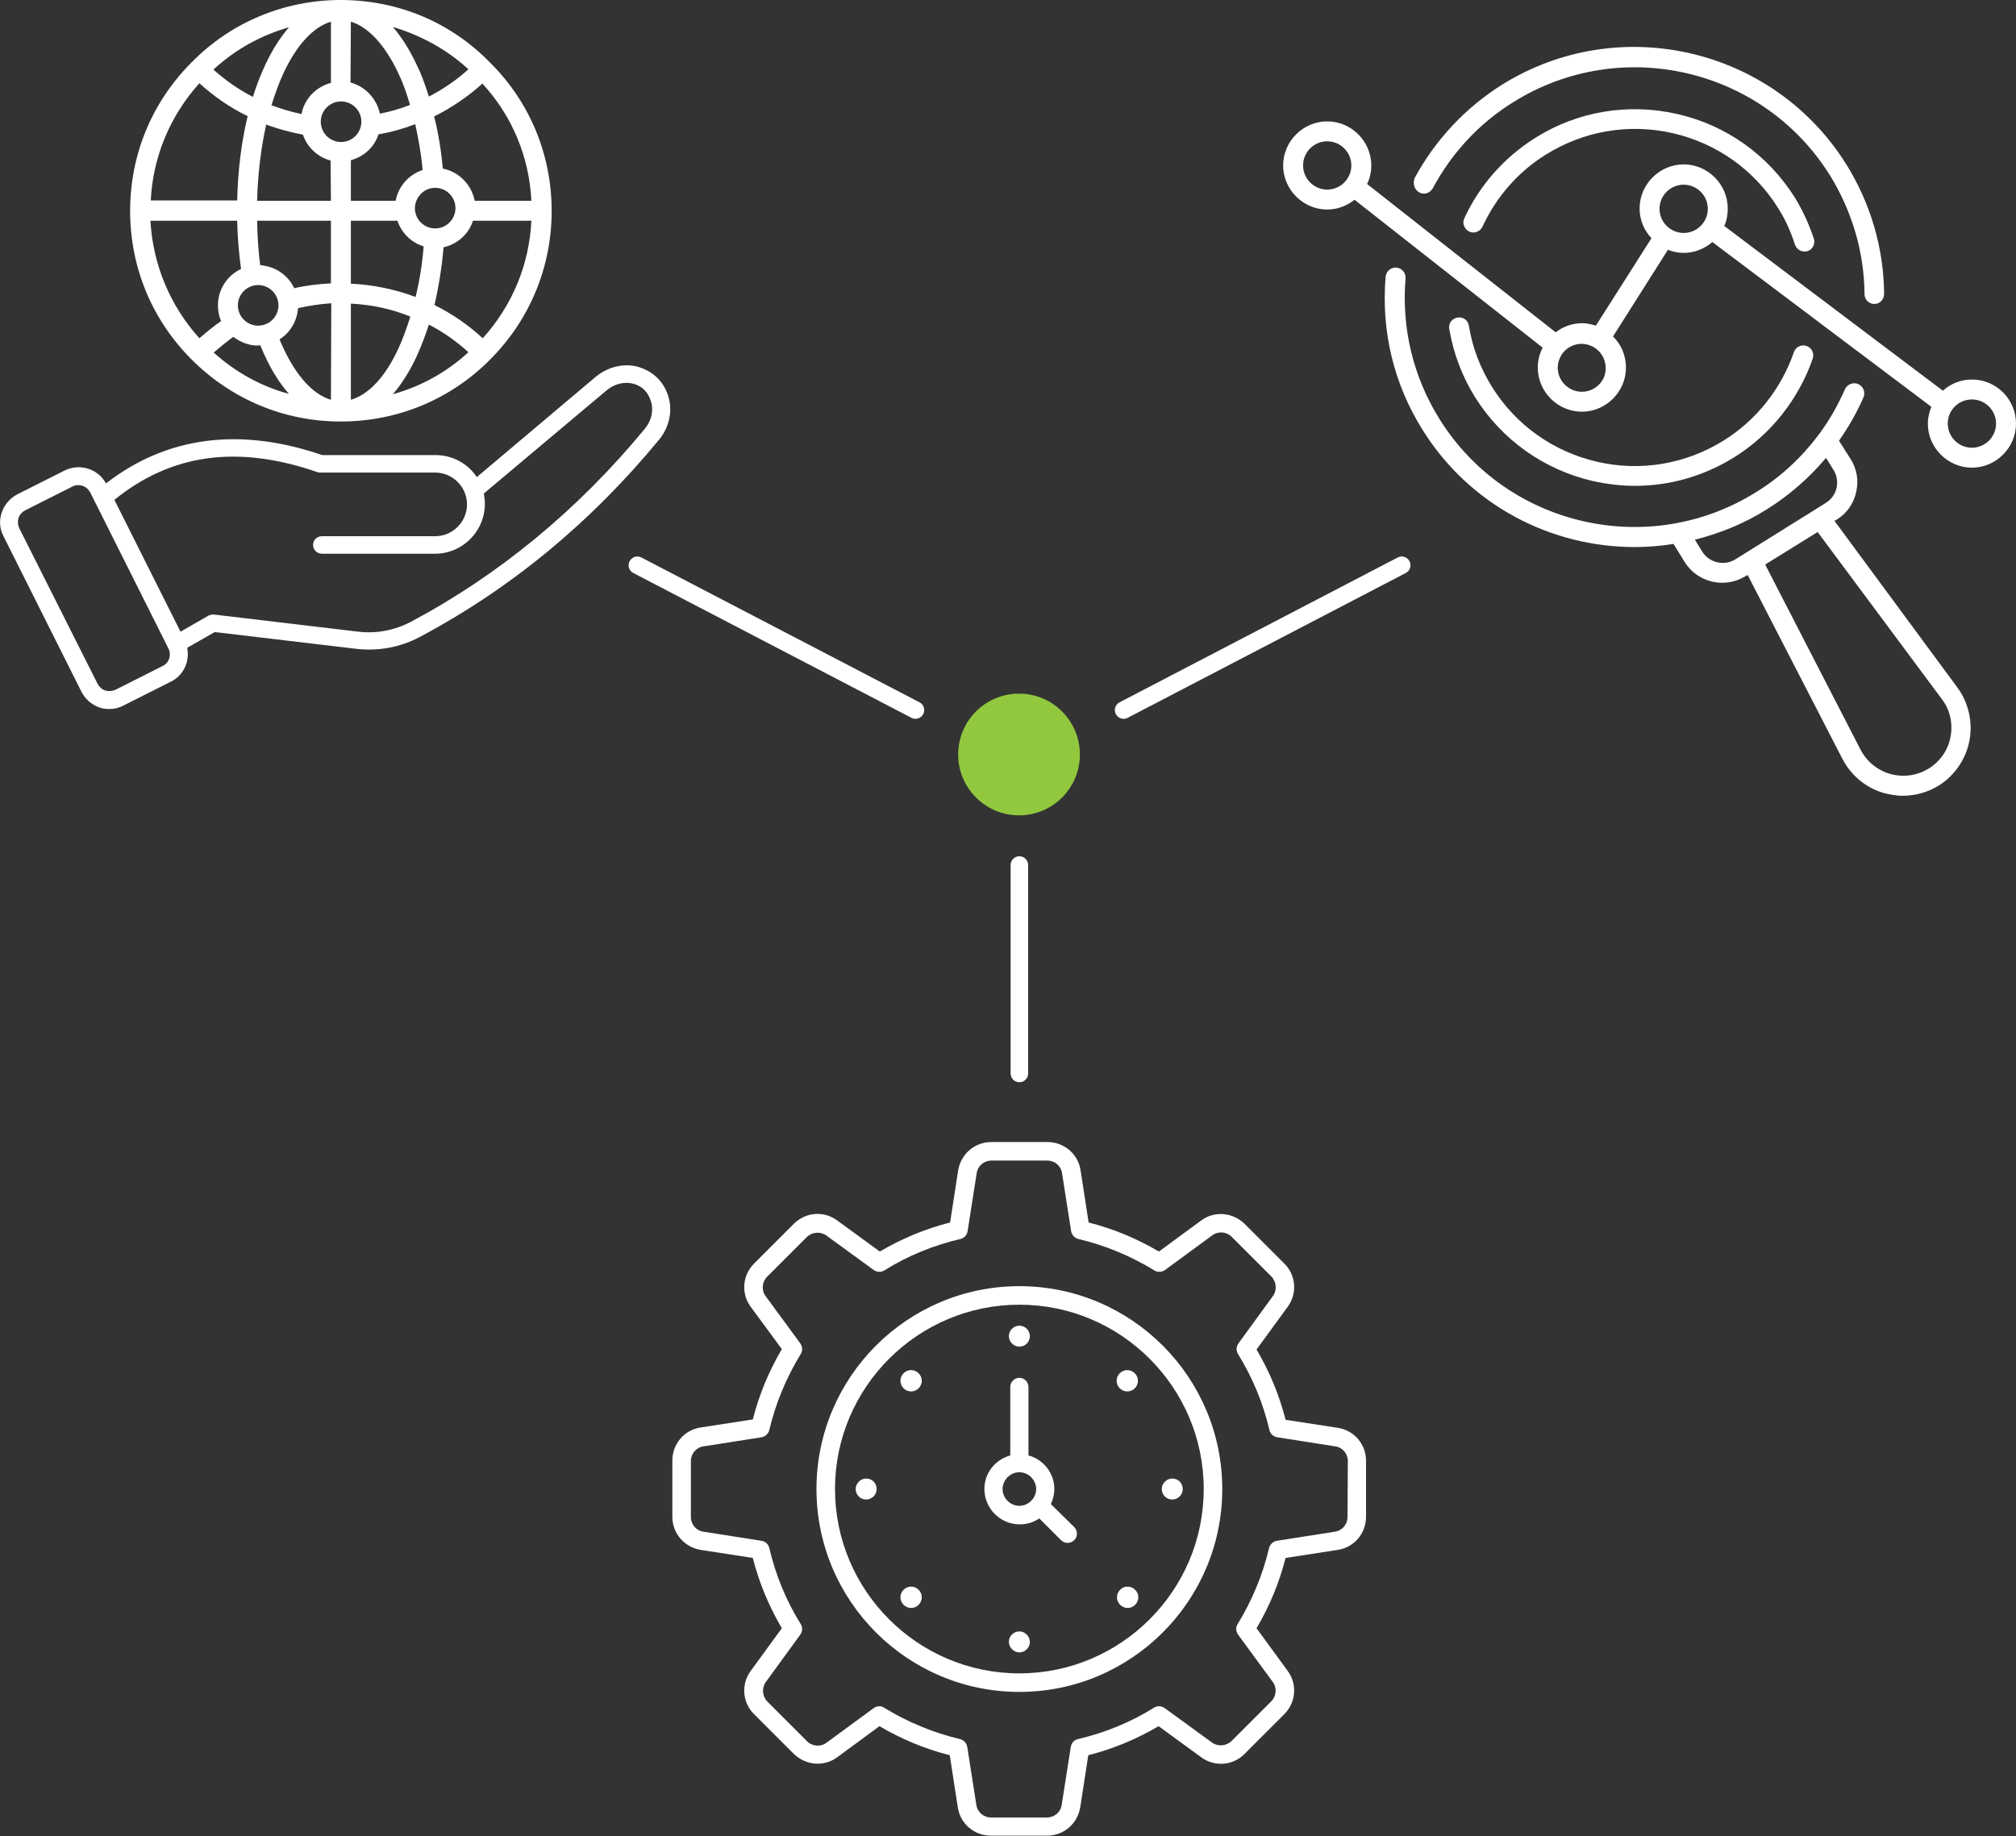 <?xml version="1.0" encoding="utf-8"?>
<!-- Generator: Adobe Illustrator 24.0.1, SVG Export Plug-In . SVG Version: 6.00 Build 0)  -->
<svg version="1.1" id="Layer_1" xmlns="http://www.w3.org/2000/svg" xmlns:xlink="http://www.w3.org/1999/xlink" x="0px" y="0px"
	 viewBox="0 0 576.3 524.9" style="enable-background:new 0 0 576.3 524.9;" xml:space="preserve">
<rect x="0" y="0" width="576.3" height="524.9" fill="#333333" stroke="none"/>
<style type="text/css">
	.st0{fill:#FFFFFF;}
	.st1{fill:none;stroke:#FFFFFF;stroke-width:5;stroke-linecap:round;stroke-miterlimit:10;}
	
	.an2 {-webkit-animation-name:g2;animation-name:g2;-webkit-animation-duration:3s;animation-duration:3s;-webkit-animation-iteration-count:infinite;animation-iteration-count:infinite;fill:#91C83E;-webkit-animation-delay:-0.4s;}
	@-webkit-keyframes g2 {
	   	  0%   {opacity:.25;}
	   	  50%  {opacity:1;fill:#91C83E;}
	   	  100%  {opacity:.25;}
		}
	@keyframes g2 {
	   	  0%   {opacity:.25;}
	   	  50%  {opacity:1;fill:#91C83E;}
	   	  100%  {opacity:.25;}
}
</style>
<g>
	<path class="st0" d="M524.4,148.9l0.6-0.3c2.9-1.8,4.9-4.6,5.6-7.9c0.8-3.3,0.2-6.7-1.6-9.5l-3.3-5.2c2.7-3.9,5.1-8,7-12.4
		c0.6-1.4,0-3.1-1.5-3.8c-1.4-0.6-3.1,0-3.8,1.5c-2,4.5-4.4,8.8-7.3,12.7c-0.1,0.1-0.2,0.2-0.3,0.4c-4.8,6.4-10.8,12-17.8,16.3
		c-30.7,19.2-71.4,9.8-90.5-20.9c-7.5-12-10.9-26-9.7-40.2c0.1-1.6-1-2.9-2.6-3.1c-1.6-0.1-2.9,1-3.1,2.6
		c-1.3,15.5,2.3,30.6,10.5,43.7c13.5,21.7,36.8,33.6,60.7,33.6c3.7,0,7.4-0.3,11.1-0.9l3.2,5.2c2.4,3.8,6.5,5.9,10.7,5.9
		c2.3,0,4.6-0.6,6.7-1.9l0.6-0.3l27.1,52.6c2.5,4.8,6.9,8.4,12.1,9.8c1.7,0.4,3.4,0.7,5.1,0.7c3.6,0,7.2-1,10.3-2.9
		c4.6-2.9,7.8-7.6,8.8-12.9c1-5.3-0.3-10.9-3.5-15.2L524.4,148.9z M486.6,157.7l-2.1-3.4c7.1-1.8,14.1-4.6,20.6-8.7
		c6.4-4,12.1-9,16.9-14.7l2.1,3.4c1,1.6,1.3,3.4,0.9,5.2c-0.4,1.8-1.5,3.3-3.1,4.3l-3.2,2l-19.4,12.1l-3.2,2
		C492.9,161.9,488.6,160.9,486.6,157.7L486.6,157.7z M557.6,210.6c-0.7,3.8-2.9,7-6.2,9.1c-3.3,2-7.1,2.6-10.9,1.6
		c-3.7-1-6.8-3.5-8.6-6.9l-27.3-53l15-9.3l35.6,47.9C557.4,202.9,558.3,206.7,557.6,210.6L557.6,210.6z"/>
	<path class="st0" d="M563.7,108.5c-3.2,0-6.1,1.2-8.3,3.2l-62.5-47.1c0.7-1.5,1-3.2,1-5c0-6.9-5.7-12.6-12.6-12.6
		s-12.6,5.7-12.6,12.6c0,3.3,1.3,6.3,3.4,8.5l-15.9,25c-1.3-0.4-2.6-0.7-4-0.7c-2.8,0-5.4,1-7.5,2.6l-53.9-42.4
		c0.8-1.6,1.2-3.4,1.2-5.3c0-6.9-5.7-12.6-12.6-12.6c-6.9,0-12.6,5.7-12.6,12.6s5.7,12.6,12.6,12.6c3,0,5.7-1.1,7.8-2.8L441,99.4
		c-0.9,1.7-1.4,3.6-1.4,5.7c0,6.9,5.7,12.6,12.6,12.6c6.9,0,12.6-5.7,12.6-12.6c0-3.5-1.4-6.7-3.7-8.9l15.7-24.8
		c1.4,0.6,2.9,0.9,4.5,0.9c3.1,0,6-1.2,8.2-3.1l62.6,47.1c-0.6,1.5-1,3.1-1,4.8c0,6.9,5.7,12.6,12.6,12.6c6.9,0,12.6-5.7,12.6-12.6
		C576.3,114.1,570.6,108.5,563.7,108.5L563.7,108.5z M372.5,47.3c0-3.8,3.1-6.9,6.9-6.9c3.8,0,6.9,3.1,6.9,6.9
		c0,3.8-3.1,6.9-6.9,6.9C375.6,54.2,372.5,51.1,372.5,47.3z M452.2,112c-3.8,0-6.9-3.1-6.9-6.9c0-1.7,0.7-3.3,1.7-4.5c0,0,0,0,0,0v0
		c1.3-1.4,3.1-2.3,5.1-2.3c3.8,0,6.9,3.1,6.9,6.9C459.1,108.9,456,112,452.2,112L452.2,112z M481.3,66.6c-3.8,0-6.9-3.1-6.9-6.9
		c0-3.8,3.1-6.9,6.9-6.9s6.9,3.1,6.9,6.9C488.2,63.5,485.1,66.6,481.3,66.6z M563.7,128c-3.8,0-6.9-3.1-6.9-6.9
		c0-1.4,0.4-2.8,1.2-3.9c1.2-1.8,3.3-3,5.7-3c3.8,0,6.9,3.1,6.9,6.9C570.6,124.9,567.5,128,563.7,128L563.7,128z"/>
	<path class="st0" d="M405.7,55c1.4,0.8,3.1,0.2,3.9-1.2c5.4-10.1,13.3-18.6,23-24.6c30.7-19.2,71.3-9.8,90.5,20.9
		c6.3,10.2,9.8,21.9,9.9,34c0,1.6,1.3,2.8,2.8,2.8h0c1.6,0,2.8-1.3,2.8-2.9c-0.1-13.1-3.9-25.9-10.8-37
		c-20.9-33.4-65-43.6-98.4-22.8c-10.5,6.6-19.1,15.8-25,26.7C403.8,52.5,404.3,54.2,405.7,55L405.7,55z"/>
	<path class="st0" d="M479.5,32.6c-14-3.2-28.5-0.8-40.6,6.8c-8.9,5.6-15.9,13.5-20.3,23c-0.7,1.4,0,3.1,1.4,3.8
		c1.4,0.7,3.1,0,3.8-1.4c3.9-8.5,10.2-15.7,18.1-20.6c10.9-6.8,23.8-9,36.4-6.1c12.5,2.9,23.2,10.5,30,21.4c2,3.1,3.6,6.7,4.8,10.4
		c0.4,1.2,1.5,2,2.7,2c0.3,0,0.6,0,0.9-0.1c1.5-0.5,2.3-2.1,1.8-3.6c-1.4-4.2-3.2-8.1-5.4-11.7C505.4,44.3,493.5,35.8,479.5,32.6
		L479.5,32.6z"/>
	<path class="st0" d="M455.2,137.5c4.1,0.9,8.2,1.4,12.2,1.4c10,0,19.7-2.8,28.4-8.2c10.4-6.5,18.4-16.6,22.4-28.2
		c0.5-1.5-0.3-3.1-1.8-3.6c-1.5-0.5-3.1,0.3-3.6,1.8c-3.6,10.4-10.7,19.4-20,25.2c-10.9,6.8-23.8,9-36.3,6.1s-23.2-10.5-30-21.4
		c-3.3-5.3-5.6-11.2-6.6-17.5c-0.3-1.6-1.7-2.6-3.3-2.3c-1.6,0.3-2.6,1.7-2.3,3.3c1.2,7,3.7,13.6,7.4,19.5
		C429.3,125.7,441.2,134.2,455.2,137.5L455.2,137.5z"/>
</g>
<path class="st0" d="M191.1,113.5c-1.2-4.1-4-7-8-8.4c-4.2-1.5-9.2-0.4-12.9,2.7l-33.9,28.6c-2.5-3.8-6.9-6.3-11.8-6.3l-32.4,0
	c-23.7-8.1-44.5-5.3-61.8,8.1c-2.3-4.2-7.5-5.8-11.8-3.7l-13.5,6.8c-2.1,1.1-3.7,2.9-4.5,5.2c-0.8,2.3-0.6,4.7,0.5,6.8l22.3,44.5
	c1.1,2.1,2.9,3.7,5.2,4.5c0.9,0.3,1.9,0.4,2.8,0.4c1.4,0,2.7-0.3,4-1l13.5-6.8c3.7-1.8,5.5-5.8,4.7-9.7l7.9-4.5l40.5,4.8
	c6.2,0.7,12.4-0.4,17.9-3.3c25.9-13.7,49-32.7,68.6-56.5C191.3,122.2,192.3,117.6,191.1,113.5L191.1,113.5z M46.5,190.4l-13.5,6.8
	c-0.9,0.4-2,0.5-2.9,0.2c-1-0.3-1.7-1-2.2-1.9L5.5,151c-0.4-0.9-0.5-2-0.2-2.9c0.3-1,1-1.7,1.9-2.2l13.5-6.8
	c0.5-0.3,1.1-0.4,1.7-0.4c0.4,0,0.8,0.1,1.2,0.2c1,0.3,1.7,1,2.2,1.9l22.3,44.5C49.1,187.1,48.4,189.5,46.5,190.4L46.5,190.4z
	 M184.4,122.5c-19.2,23.3-41.8,41.9-67,55.3c-4.6,2.4-9.8,3.4-14.9,2.8l-41.3-4.9c-0.5-0.1-1.1,0.1-1.6,0.3l-8,4.6l-18.9-37.7
	C49,129.7,68,127.1,90.8,135c0.3,0.1,0.5,0.1,0.8,0.1h32.8c5,0,9.1,4.1,9.1,9.1s-4.1,9.1-9.1,9.1l-32.4,0c-1.4,0-2.5,1.1-2.5,2.5
	c0,1.4,1.1,2.5,2.5,2.5h32.4c7.8,0,14.2-6.4,14.2-14.2c0-1-0.1-2-0.3-3l35.1-29.5c2.4-2,5.4-2.6,8-1.8c2.4,0.8,3.9,2.4,4.7,5
	C186.9,117.4,186.2,120.3,184.4,122.5L184.4,122.5z"/>
<path class="st0" d="M97.3,120.5c0,0,0.1,0,0.1,0c0,0,0.1,0,0.1,0c16.1,0,31.3-6.3,42.6-17.7c11.3-11.3,17.6-26.4,17.6-42.5
	c0-16-6.2-31.1-17.6-42.4C128.8,6.3,113.8,0.1,97.7,0h-0.2h-0.1h-0.1c-0.1,0-0.1,0-0.2,0C81.1,0.1,66,6.4,54.8,17.8
	C43.4,29.2,37.2,44.2,37.2,60.3c0,16.1,6.2,31.1,17.6,42.5C66.2,114.2,81.3,120.5,97.3,120.5L97.3,120.5z M61.1,100.8
	c1.8-1.6,3.7-3.1,5.6-4.5c2,1.5,4.4,2.5,7,2.5c0.2,0,0.4-0.1,0.7-0.1c0.5,1.1,0.9,2.2,1.4,3.2c2,4.3,4.3,7.9,6.8,10.7
	C74.7,110.5,67.3,106.4,61.1,100.8L61.1,100.8z M68,87.3c0-3.2,2.6-5.8,5.8-5.8c3.2,0,5.8,2.6,5.8,5.8c0,3.2-2.6,5.8-5.8,5.8
	C70.6,93.1,68,90.5,68,87.3L68,87.3z M94.6,114.3c-5-1.5-9.8-6.6-13.6-14.8c-0.4-0.8-0.7-1.6-1.1-2.5c0.1,0,0.1-0.1,0.2-0.1
	c2.9-1.9,4.8-5.1,5.1-8.8c3.1-0.7,6.3-1.2,9.5-1.4L94.6,114.3z M94.6,81c-3.5,0.2-7.1,0.6-10.5,1.4c-1.6-3.5-5-6-9-6.5
	c-0.1-0.1-0.4-0.1-0.7-0.1c-0.6-4.2-0.8-8.4-0.9-12.7h21.1L94.6,81z M94.6,57.4H73.5c0.2-7.7,1.1-15.1,2.6-21.8
	c3.4,1.3,6.9,2.2,10.5,2.9c1.2,3.6,4.2,6.4,7.9,7.4L94.6,57.4z M100.3,114.3V86.8c5.9,0.3,11.6,1.5,17,3.7c-1,3.2-2.1,6.3-3.4,9.1
	C110.2,107.7,105.4,112.8,100.3,114.3L100.3,114.3z M120.8,48.6c-3.9,1.3-6.9,4.6-7.7,8.8h-12.8V45.8c3.7-1,6.7-3.7,7.9-7.4
	c3.6-0.6,7.1-1.6,10.5-2.9c0.9,4.1,1.7,8.4,2.1,13C120.9,48.6,120.9,48.6,120.8,48.6L120.8,48.6z M124.4,53.7c3.2,0,5.8,2.6,5.8,5.8
	c0,3.2-2.6,5.8-5.8,5.8c-3.2,0-5.8-2.6-5.8-5.8C118.7,56.3,121.2,53.7,124.4,53.7z M113.6,63.1c1.2,3.5,3.9,6.2,7.4,7.3
	c0,0,0,0.1,0.1,0.1c-0.4,5.1-1.2,9.9-2.3,14.4c-5.9-2.2-12.1-3.5-18.5-3.8v-18L113.6,63.1z M112.3,112.7c2.5-2.9,4.8-6.5,6.8-10.8
	c1.3-2.9,2.5-6,3.5-9.1c4.1,2.1,7.9,4.8,11.3,7.9C127.7,106.4,120.3,110.5,112.3,112.7z M138,96.7c-4.1-3.8-8.8-7-13.8-9.5
	c1.2-5.2,2.1-10.7,2.6-16.5c4-0.9,7.2-3.8,8.4-7.6h16.7C151.3,75.7,146.4,87.4,138,96.7L138,96.7z M151.9,57.4h-16.2
	c-0.9-4.6-4.5-8.3-9.1-9.2c-0.5-5.2-1.3-10.3-2.5-14.9c5-2.5,9.7-5.7,13.8-9.4C146.4,33.1,151.3,44.9,151.9,57.4L151.9,57.4z
	 M133.9,19.8c-3.4,3.1-7.2,5.7-11.3,7.8c-1-3.2-2.1-6.3-3.5-9.1c-2-4.3-4.3-7.9-6.8-10.8C120.3,10.1,127.7,14.1,133.9,19.8
	L133.9,19.8z M100.3,6.2c5,1.5,9.8,6.7,13.6,14.8c1.3,2.7,2.4,5.8,3.3,9c-2.8,1.1-5.6,1.9-8.6,2.5c-0.9-4.3-4.2-7.8-8.4-8.9
	L100.3,6.2z M97.5,29c3.2,0,5.8,2.6,5.8,5.8c0,3.2-2.6,5.8-5.8,5.8c-3.2,0-5.8-2.6-5.8-5.8C91.7,31.6,94.3,29,97.5,29L97.5,29z
	 M94.6,6.2v17.5c-4.2,1.1-7.6,4.5-8.4,8.9c-3-0.6-5.8-1.5-8.6-2.5c1-3.2,2.1-6.3,3.4-9.1C84.8,12.8,89.6,7.7,94.6,6.2L94.6,6.2z
	 M82.6,7.8c-2.5,2.9-4.8,6.5-6.8,10.8c-1.3,2.8-2.5,5.8-3.5,9.1c-4.1-2.1-7.8-4.7-11.3-7.8C67.3,14.1,74.6,10.1,82.6,7.8L82.6,7.8z
	 M57,23.8c4.2,3.8,8.8,7,13.8,9.4c-1.8,7.4-2.8,15.6-3,24.1H43.1C43.7,44.9,48.6,33.1,57,23.8L57,23.8z M67.8,63.1
	c0.1,4.7,0.5,9.3,1.1,13.8c-3.9,1.8-6.6,5.8-6.6,10.4c0,1.6,0.3,3.1,0.9,4.5c-2.2,1.5-4.2,3.2-6.2,4.9c-8.4-9.3-13.3-21.1-14-33.6
	L67.8,63.1L67.8,63.1z"/>
<g>
	<path class="st0" d="M382.4,408.2l-14.9-2.3c-1.8-7.1-4.6-13.8-8.3-20.1l8.9-12.2c2.8-3.8,2.4-9.1-1-12.4l-11.3-11.3
		c-3.4-3.3-8.6-3.8-12.4-1l-12.1,8.9c-6.3-3.7-13-6.5-20.1-8.3l-2.3-14.9c-0.7-4.7-4.7-8.1-9.5-8.1h-16c-4.8,0-8.7,3.4-9.5,8.1
		l-2.3,14.9c-7.1,1.8-13.8,4.6-20.1,8.3l-12.2-8.9c-3.8-2.8-9-2.4-12.4,1l-11.3,11.3c-3.4,3.4-3.8,8.6-1,12.4l8.9,12.1
		c-3.7,6.3-6.5,13-8.3,20.1l-14.9,2.3c-4.7,0.7-8.1,4.7-8.1,9.5v16c0,4.8,3.4,8.7,8.1,9.5l14.9,2.3c1.8,7.1,4.6,13.8,8.3,20.1
		l-8.9,12.2c-2.8,3.8-2.4,9.1,1,12.4l11.3,11.3c3.4,3.3,8.6,3.8,12.4,1l12.1-8.9c6.3,3.7,13,6.5,20.1,8.3l2.3,14.9
		c0.7,4.7,4.7,8.1,9.5,8.1h16c4.8,0,8.7-3.4,9.5-8.1l2.3-14.9c7.1-1.8,13.8-4.6,20.1-8.3l12.2,8.9c3.8,2.8,9.1,2.4,12.4-1l11.3-11.3
		c3.4-3.4,3.8-8.6,1-12.4l-8.9-12.2c3.7-6.3,6.5-13,8.3-20.1l14.9-2.3c4.7-0.7,8.1-4.7,8.1-9.5v-16
		C390.5,412.9,387.1,408.9,382.4,408.2L382.4,408.2z M385.2,433.7c0,2.1-1.5,3.9-3.6,4.2l-16.6,2.6c-1.1,0.2-1.9,1-2.2,2
		c-1.8,7.7-4.9,15.1-9,21.8c-0.6,0.9-0.5,2.1,0.1,3l9.9,13.5c1.3,1.7,1.1,4.1-0.4,5.6l-11.3,11.3c-1.5,1.5-3.9,1.7-5.6,0.5
		l-13.6-9.9c-0.9-0.6-2-0.7-3-0.1c-6.7,4.2-14.1,7.2-21.8,9c-1.1,0.3-1.8,1.1-2,2.2l-2.6,16.6c-0.3,2.1-2.1,3.6-4.2,3.6h-16
		c-2.1,0-3.9-1.5-4.2-3.6l-2.6-16.6c-0.2-1.1-1-1.9-2-2.2c-7.7-1.8-15.1-4.9-21.8-9c-0.4-0.3-0.9-0.4-1.4-0.4
		c-0.5,0-1.1,0.2-1.5,0.5l-13.5,9.9c-1.7,1.3-4.1,1.1-5.6-0.4l-11.3-11.3c-1.5-1.5-1.7-3.9-0.5-5.6l9.9-13.6c0.6-0.9,0.7-2,0.1-3
		c-4.2-6.7-7.2-14.1-9-21.8c-0.3-1.1-1.1-1.8-2.2-2l-16.6-2.6c-2.1-0.3-3.6-2.1-3.6-4.2v-16c0-2.1,1.5-3.9,3.6-4.2l16.6-2.6
		c1.1-0.2,1.9-1,2.2-2c1.8-7.7,4.9-15.1,9-21.8c0.6-0.9,0.5-2.1-0.1-3l-9.9-13.5c-1.3-1.7-1.1-4.1,0.4-5.6l11.3-11.3
		c1.5-1.5,3.9-1.7,5.6-0.5l13.6,9.9c0.9,0.6,2,0.7,3,0.1c6.7-4.2,14.1-7.2,21.8-9c1.1-0.3,1.8-1.1,2-2.2l2.6-16.6
		c0.3-2.1,2.1-3.6,4.2-3.6h16c2.1,0,3.9,1.5,4.2,3.6l2.6,16.6c0.2,1.1,1,1.9,2,2.2c7.7,1.8,15.1,4.9,21.8,9c0.9,0.6,2.1,0.5,3-0.1
		l13.5-9.9c1.7-1.3,4.1-1.1,5.6,0.4l11.3,11.3c1.5,1.5,1.7,3.9,0.5,5.6l-9.9,13.6c-0.6,0.9-0.7,2-0.1,3c4.2,6.8,7.2,14.1,9,21.8
		c0.3,1.1,1.1,1.8,2.2,2l16.6,2.6c2.1,0.3,3.6,2.1,3.6,4.2L385.2,433.7L385.2,433.7z"/>
	<path class="st0" d="M291.4,367.7c-32,0-58,26-58,58s26,58,58,58s58-26,58-58S323.4,367.7,291.4,367.7z M291.4,478.4
		c-29.1,0-52.7-23.7-52.7-52.7c0-29.1,23.7-52.7,52.7-52.7c29.1,0,52.7,23.7,52.7,52.7C344.1,454.8,320.4,478.4,291.4,478.4z"/>
	<path class="st0" d="M294.4,382c0,1.7-1.4,3-3,3s-3-1.4-3-3c0-1.7,1.4-3,3-3S294.4,380.3,294.4,382"/>
	<path class="st0" d="M262.6,396.9c1.2-1.2,1.2-3.1,0-4.3c-1.2-1.2-3.1-1.2-4.3,0c-1.2,1.2-1.2,3.1,0,4.3
		C259.5,398.1,261.4,398.1,262.6,396.9z"/>
	<path class="st0" d="M250.6,425.7c0,1.7-1.4,3-3,3c-1.7,0-3-1.4-3-3s1.4-3,3-3C249.3,422.7,250.6,424,250.6,425.7"/>
	<path class="st0" d="M258.3,454.5c-1.2,1.2-1.2,3.1,0,4.3c1.2,1.2,3.1,1.2,4.3,0c1.2-1.2,1.2-3.1,0-4.3
		C261.4,453.3,259.5,453.3,258.3,454.5z"/>
	<path class="st0" d="M294.4,469.4c0,1.7-1.4,3-3,3s-3-1.4-3-3c0-1.7,1.4-3,3-3S294.4,467.8,294.4,469.4"/>
	<path class="st0" d="M320.2,454.5c-1.2,1.2-1.2,3.1,0,4.3c1.2,1.2,3.1,1.2,4.3,0c1.2-1.2,1.2-3.1,0-4.3
		C323.3,453.3,321.3,453.3,320.2,454.5z"/>
	<path class="st0" d="M338.1,425.7c0,1.7-1.4,3-3,3c-1.7,0-3-1.4-3-3s1.4-3,3-3C336.8,422.7,338.1,424,338.1,425.7"/>
	<path class="st0" d="M324.4,396.9c1.2-1.2,1.2-3.1,0-4.3c-1.2-1.2-3.1-1.2-4.3,0c-1.2,1.2-1.2,3.1,0,4.3
		C321.3,398.1,323.2,398.1,324.4,396.9z"/>
	<path class="st0" d="M300.4,430c0.6-1.3,1-2.8,1-4.3c0-4.6-3.2-8.5-7.4-9.6v-19.6c0-1.4-1.2-2.6-2.6-2.6c-1.4,0-2.6,1.2-2.6,2.6
		l0,19.6c-4.3,1.2-7.4,5-7.4,9.6c0,5.5,4.5,10.1,10.1,10.1c2.1,0,4-0.6,5.6-1.7l6.2,6.2c0.5,0.5,1.2,0.8,1.9,0.8
		c0.7,0,1.4-0.3,1.9-0.8c1-1,1-2.7,0-3.7L300.4,430z M286.6,425.7c0-2.6,2.2-4.8,4.8-4.8c2.6,0,4.8,2.2,4.8,4.8
		c0,2.6-2.2,4.8-4.8,4.8C288.8,430.5,286.6,428.3,286.6,425.7z"/>
</g>
<circle class="st0 an2" cx="291.3" cy="215.7" r="17.4"/>
<line class="st1" x1="321.2" y1="203" x2="400.7" y2="161.6"/>
<line class="st1" x1="261.7" y1="203" x2="182.2" y2="161.6"/>
<line class="st1" x1="291.4" y1="306.9" x2="291.4" y2="247.3"/>
</svg>
